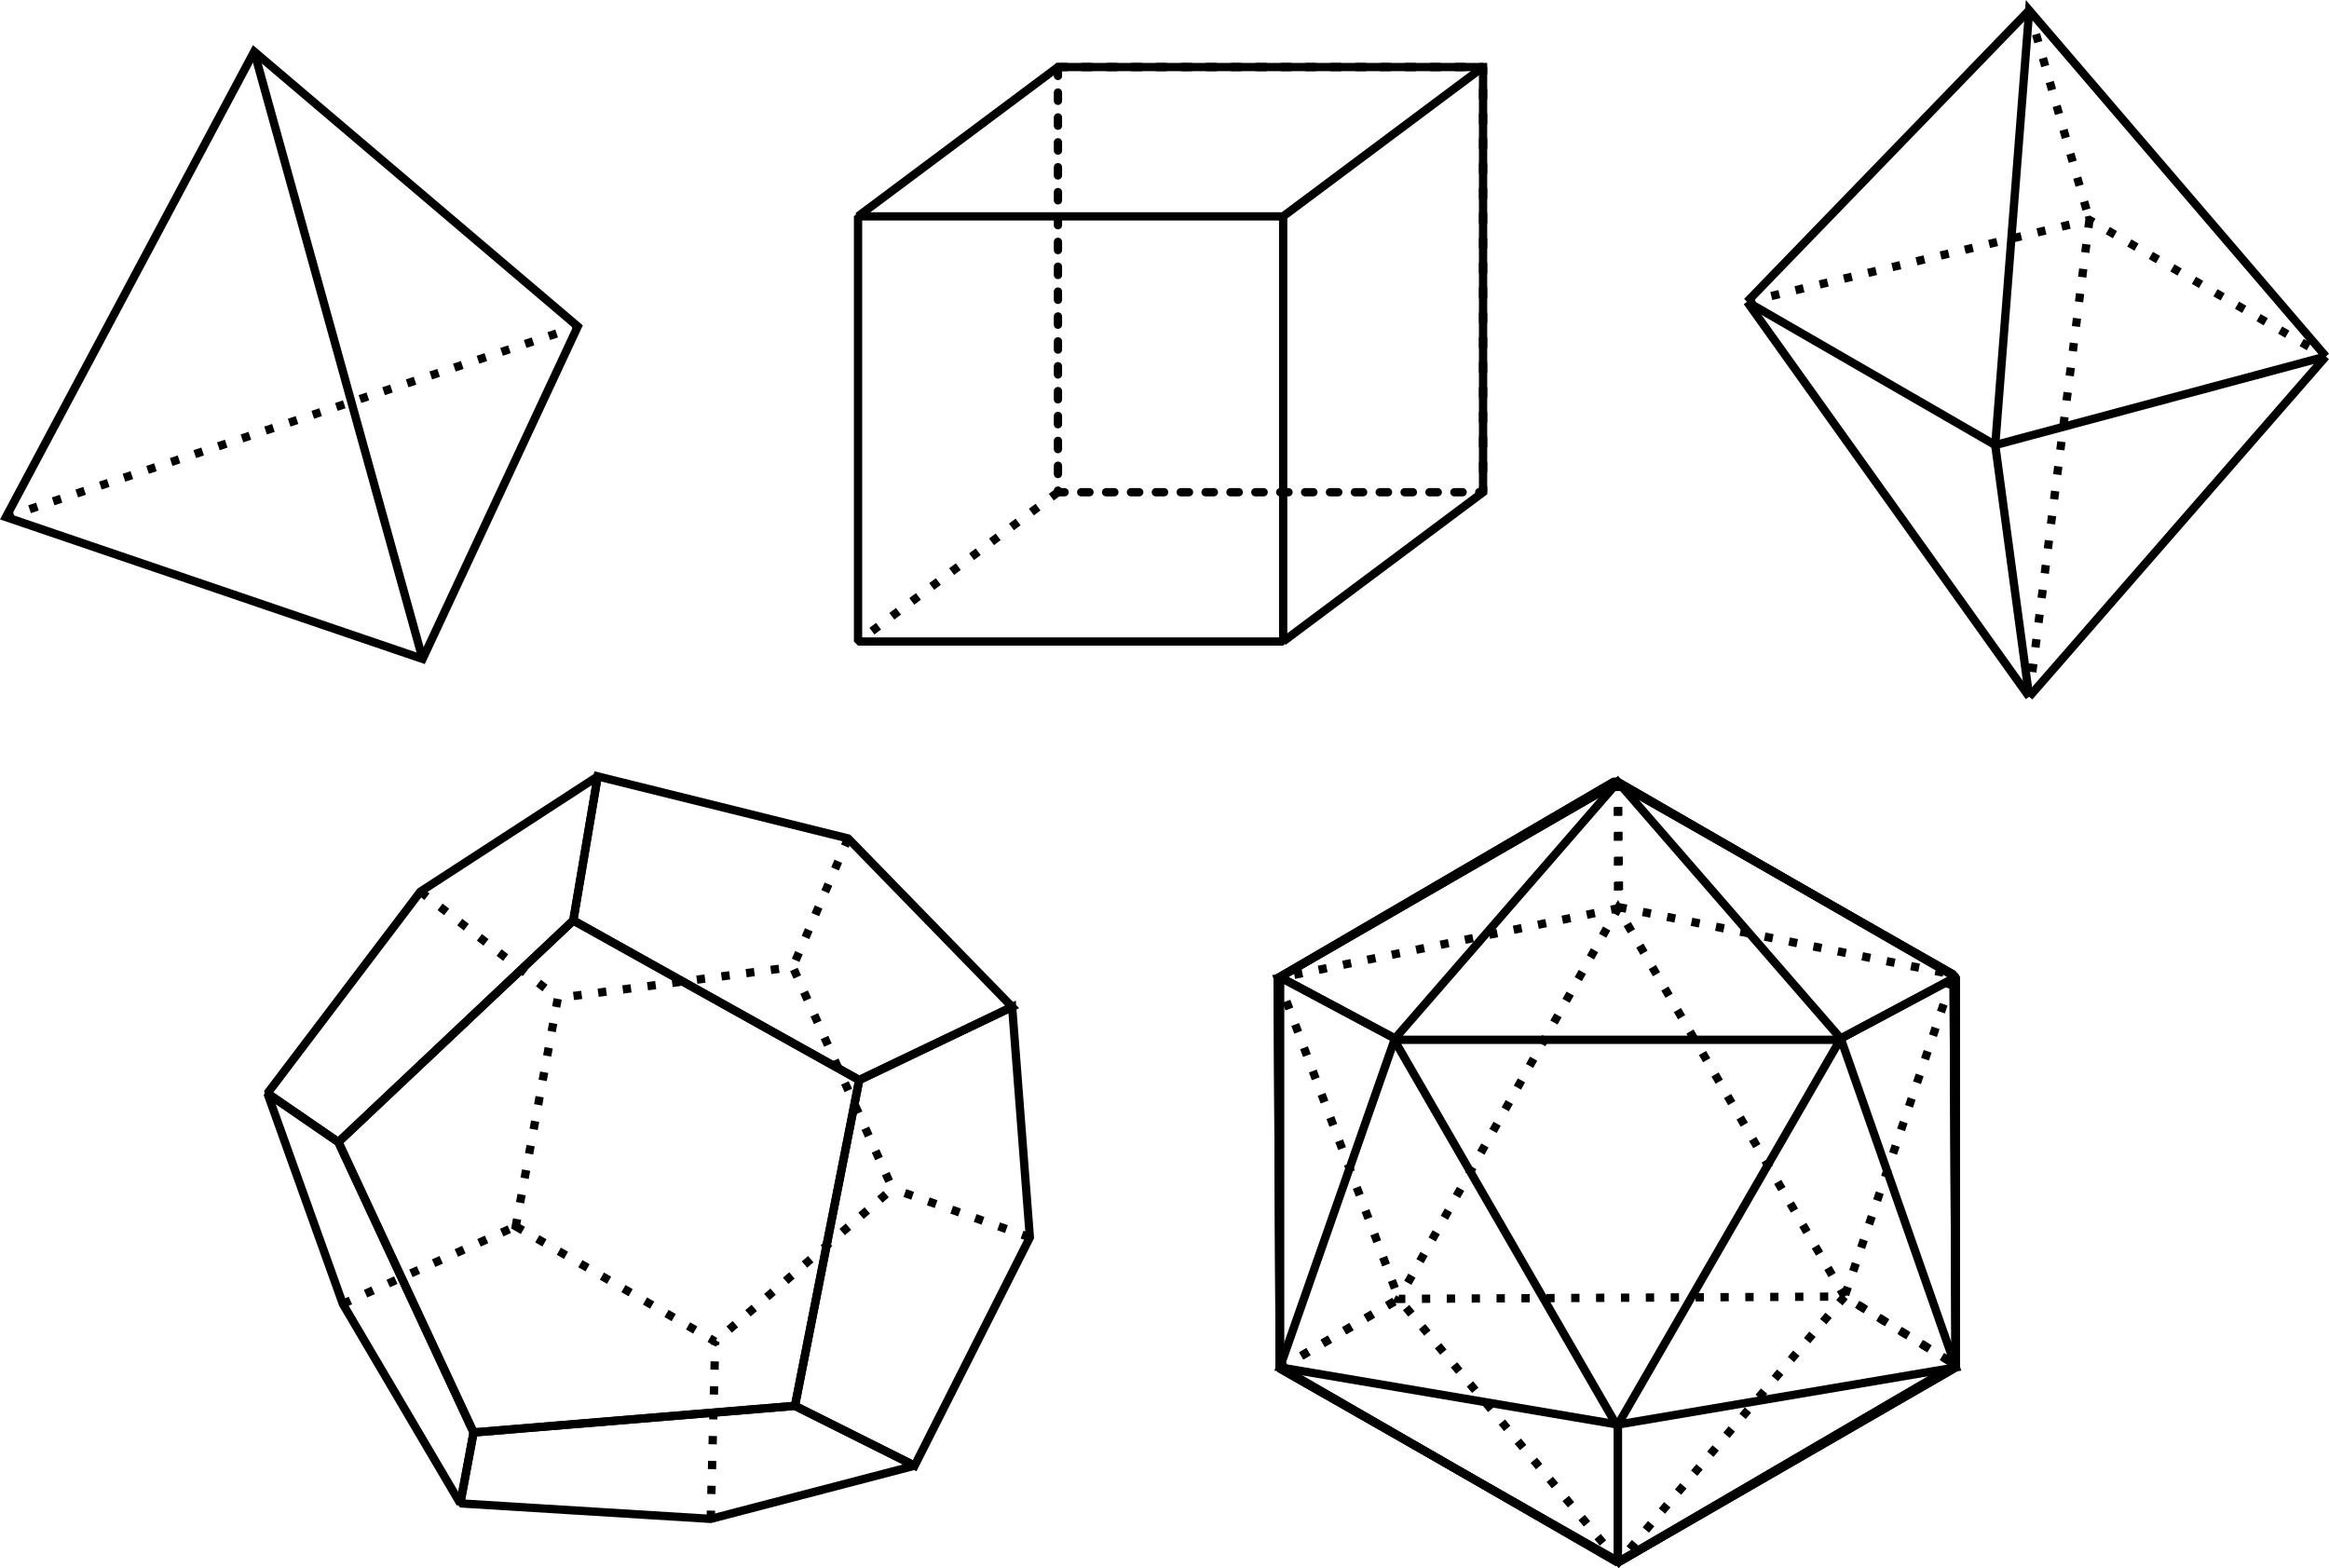<?xml version="1.0" encoding="UTF-8" standalone="no"?>
<!-- Created with Inkscape (http://www.inkscape.org/) -->

<svg
   xmlns:dc="http://purl.org/dc/elements/1.1/"
   xmlns:cc="http://creativecommons.org/ns#"
   xmlns:rdf="http://www.w3.org/1999/02/22-rdf-syntax-ns#"
   xmlns:svg="http://www.w3.org/2000/svg"
   xmlns="http://www.w3.org/2000/svg"
   xmlns:sodipodi="http://sodipodi.sourceforge.net/DTD/sodipodi-0.dtd"
   xmlns:inkscape="http://www.inkscape.org/namespaces/inkscape"
   width="140.431mm"
   height="94.553mm"
   viewBox="0 0 140.431 94.553"
   version="1.1"
   id="svg8"
   inkscape:version="0.92.4 (5da689c313, 2019-01-14)"
   sodipodi:docname="solids.svg">
  <defs
     id="defs2" />
  <sodipodi:namedview
     id="base"
     pagecolor="#ffffff"
     bordercolor="#666666"
     borderopacity="1.0"
     inkscape:pageopacity="0.0"
     inkscape:pageshadow="2"
     inkscape:zoom="1.979899"
     inkscape:cx="245.09028"
     inkscape:cy="161.51376"
     inkscape:document-units="mm"
     inkscape:current-layer="layer1"
     showgrid="false"
     inkscape:window-width="1920"
     inkscape:window-height="1016"
     inkscape:window-x="0"
     inkscape:window-y="27"
     inkscape:window-maximized="1"
     inkscape:snap-global="true"
     fit-margin-top="0"
     fit-margin-left="0"
     fit-margin-right="0"
     fit-margin-bottom="0" />
  <g
     inkscape:label="Layer 1"
     inkscape:groupmode="layer"
     id="layer1"
     transform="translate(-27.704,-101.722)">
    <g
       id="g1575">
      <path
         inkscape:connector-curvature="0"
         id="path10"
         d="m 28.063,132.897 14.967,-28.063 19.511,16.571 -9.354,20.045 z"
         style="fill:none;stroke:#000000;stroke-width:0.5;stroke-linecap:butt;stroke-linejoin:miter;stroke-miterlimit:4;stroke-dasharray:none;stroke-dashoffset:0;stroke-opacity:1" />
      <path
         inkscape:connector-curvature="0"
         id="path12"
         d="m 43.03,104.833 10.156,36.616"
         style="fill:none;stroke:#000000;stroke-width:0.5;stroke-linecap:butt;stroke-linejoin:miter;stroke-miterlimit:4;stroke-dasharray:none;stroke-dashoffset:0;stroke-opacity:1" />
      <path
         inkscape:connector-curvature="0"
         id="path14"
         d="M 28.063,132.897 62.541,121.404"
         style="fill:none;stroke:#000000;stroke-width:0.5;stroke-linecap:butt;stroke-linejoin:miter;stroke-miterlimit:4;stroke-dasharray:0.5, 1;stroke-dashoffset:0;stroke-opacity:1" />
    </g>
    <g
       id="g1570"
       transform="translate(2.94,0.802)">
      <rect
         y="113.965"
         x="76.501"
         height="25.634"
         width="25.634"
         id="rect831"
         style="fill:none;fill-opacity:0.996;fill-rule:nonzero;stroke:#000000;stroke-width:0.5;stroke-linecap:round;stroke-linejoin:bevel;stroke-miterlimit:4;stroke-dasharray:none;stroke-dashoffset:0;stroke-opacity:0.996;paint-order:markers fill stroke" />
      <rect
         style="fill:none;fill-opacity:0.996;fill-rule:nonzero;stroke:#000000;stroke-width:0.5;stroke-linecap:round;stroke-linejoin:bevel;stroke-miterlimit:4;stroke-dasharray:0.5, 1;stroke-dashoffset:0;stroke-opacity:0.996;paint-order:markers fill stroke"
         id="rect833"
         width="25.634"
         height="25.634"
         x="88.555"
         y="104.963" />
      <path
         inkscape:connector-curvature="0"
         id="path835"
         d="m 102.134,139.598 12.054,-9.002 v -25.634 H 88.555 l -12.054,9.002"
         style="fill:none;stroke:#000000;stroke-width:0.5;stroke-linecap:butt;stroke-linejoin:miter;stroke-miterlimit:4;stroke-dasharray:none;stroke-dashoffset:0;stroke-opacity:1" />
      <path
         inkscape:connector-curvature="0"
         id="path837"
         d="m 102.134,113.965 12.054,-9.002"
         style="fill:none;stroke:#000000;stroke-width:0.5;stroke-linecap:butt;stroke-linejoin:miter;stroke-miterlimit:4;stroke-dasharray:none;stroke-dashoffset:0;stroke-opacity:1" />
      <path
         inkscape:connector-curvature="0"
         id="path839"
         d="m 88.555,130.596 -12.054,9.002"
         style="fill:none;stroke:#000000;stroke-width:0.5;stroke-linecap:butt;stroke-linejoin:miter;stroke-miterlimit:4;stroke-dasharray:0.5, 1;stroke-dashoffset:0;stroke-opacity:1" />
    </g>
    <g
       id="g1563">
      <path
         inkscape:connector-curvature="0"
         id="path855"
         d="m 150.057,102.342 -17.009,17.576"
         style="fill:none;stroke:#000000;stroke-width:0.5;stroke-linecap:butt;stroke-linejoin:miter;stroke-miterlimit:4;stroke-dasharray:none;stroke-dashoffset:0;stroke-opacity:1" />
      <path
         inkscape:connector-curvature="0"
         id="path857"
         d="m 148.01,128.556 2.047,-26.214 17.889,20.872"
         style="fill:none;stroke:#000000;stroke-width:0.5;stroke-linecap:butt;stroke-linejoin:miter;stroke-miterlimit:4;stroke-dasharray:none;stroke-dashoffset:0;stroke-opacity:1" />
      <path
         inkscape:connector-curvature="0"
         id="path859"
         d="M 150.057,143.731 167.945,123.215"
         style="fill:none;stroke:#000000;stroke-width:0.5;stroke-linecap:butt;stroke-linejoin:miter;stroke-miterlimit:4;stroke-dasharray:none;stroke-dashoffset:0;stroke-opacity:1" />
      <path
         inkscape:connector-curvature="0"
         id="path861"
         d="m 133.048,119.918 17.009,23.812"
         style="fill:none;stroke:#000000;stroke-width:0.5;stroke-linecap:butt;stroke-linejoin:miter;stroke-miterlimit:4;stroke-dasharray:none;stroke-dashoffset:0;stroke-opacity:1" />
      <path
         inkscape:connector-curvature="0"
         id="path863"
         d="m 148.01,128.556 2.047,15.174"
         style="fill:none;stroke:#000000;stroke-width:0.5;stroke-linecap:butt;stroke-linejoin:miter;stroke-miterlimit:4;stroke-dasharray:none;stroke-dashoffset:0;stroke-opacity:1" />
      <path
         inkscape:connector-curvature="0"
         id="path865"
         d="m 150.057,102.342 3.632,12.641"
         style="fill:none;stroke:#000000;stroke-width:0.5;stroke-linecap:butt;stroke-linejoin:miter;stroke-miterlimit:4;stroke-dasharray:0.5, 1;stroke-dashoffset:0;stroke-opacity:1" />
      <path
         inkscape:connector-curvature="0"
         id="path867"
         d="m 150.057,143.731 3.632,-28.747"
         style="fill:none;stroke:#000000;stroke-width:0.5;stroke-linecap:butt;stroke-linejoin:miter;stroke-miterlimit:4;stroke-dasharray:0.5, 1;stroke-dashoffset:0;stroke-opacity:1" />
      <path
         inkscape:connector-curvature="0"
         id="path869"
         d="m 133.048,119.918 14.962,8.638 19.936,-5.342"
         style="fill:none;stroke:#000000;stroke-width:0.5;stroke-linecap:butt;stroke-linejoin:miter;stroke-miterlimit:4;stroke-dasharray:none;stroke-dashoffset:0;stroke-opacity:1" />
      <path
         inkscape:connector-curvature="0"
         id="path871"
         d="m 133.048,119.918 20.641,-4.934 14.257,8.231"
         style="fill:none;stroke:#000000;stroke-width:0.5;stroke-linecap:butt;stroke-linejoin:miter;stroke-miterlimit:4;stroke-dasharray:0.5, 1;stroke-dashoffset:0;stroke-opacity:1" />
    </g>
    <g
       id="g1159"
       transform="translate(-6.682,3.475)">
      <path
         inkscape:connector-curvature="0"
         id="path979"
         d="m 50.514,164.167 4.276,2.94 14.165,-13.363 1.47,-8.686 -10.691,6.949 z"
         style="fill:none;stroke:#000000;stroke-width:0.5;stroke-linecap:butt;stroke-linejoin:bevel;stroke-miterlimit:4;stroke-dasharray:none;stroke-dashoffset:0;stroke-opacity:1" />
      <path
         inkscape:connector-curvature="0"
         id="path981"
         d="m 86.194,163.365 -17.239,-9.622 1.47,-8.686 15.101,3.742 9.889,10.156 z"
         style="fill:none;stroke:#000000;stroke-width:0.5;stroke-linecap:butt;stroke-linejoin:miter;stroke-miterlimit:4;stroke-dasharray:none;stroke-dashoffset:0;stroke-opacity:1" />
      <path
         inkscape:connector-curvature="0"
         id="path983"
         d="m 82.319,183.01 3.875,-19.644 9.221,-4.41 1.069,13.898 -6.949,13.764 z"
         style="fill:none;stroke:#000000;stroke-width:0.5;stroke-linecap:butt;stroke-linejoin:miter;stroke-miterlimit:4;stroke-dasharray:none;stroke-dashoffset:0;stroke-opacity:1" />
      <path
         inkscape:connector-curvature="0"
         id="path985"
         d="m 62.942,184.613 19.377,-1.604 7.216,3.608 -12.294,3.207 -15.101,-0.935 z"
         style="fill:none;stroke:#000000;stroke-width:0.5;stroke-linecap:butt;stroke-linejoin:bevel;stroke-miterlimit:4;stroke-dasharray:none;stroke-dashoffset:0;stroke-opacity:1" />
      <path
         inkscape:connector-curvature="0"
         id="path989"
         d="m 62.942,184.613 -0.802,4.276 -7.083,-12.027 -4.544,-12.695 4.276,2.94 z"
         style="fill:none;stroke:#000000;stroke-width:0.5;stroke-linecap:butt;stroke-linejoin:bevel;stroke-miterlimit:4;stroke-dasharray:none;stroke-dashoffset:0;stroke-opacity:1" />
      <path
         inkscape:connector-curvature="0"
         id="path991"
         d="m 82.319,183.01 -19.377,1.604 -8.152,-17.506 14.165,-13.363 17.239,9.622 z"
         style="fill:none;stroke:#000000;stroke-width:0.5;stroke-linecap:butt;stroke-linejoin:miter;stroke-miterlimit:4;stroke-dasharray:none;stroke-dashoffset:0;stroke-opacity:1" />
      <path
         inkscape:connector-curvature="0"
         id="path993"
         d="m 65.484,172.185 12.027,6.949 10.691,-9.221 -6.014,-13.363 -14.165,1.871 z"
         style="fill:none;stroke:#000000;stroke-width:0.5;stroke-linecap:butt;stroke-linejoin:miter;stroke-miterlimit:4;stroke-dasharray:0.5, 1;stroke-dashoffset:0;stroke-opacity:1" />
      <path
         inkscape:connector-curvature="0"
         id="path995"
         d="m 85.526,148.799 -3.338,7.751"
         style="fill:none;stroke:#000000;stroke-width:0.5;stroke-linecap:butt;stroke-linejoin:miter;stroke-miterlimit:4;stroke-dasharray:0.5, 1;stroke-dashoffset:0;stroke-opacity:1" />
      <path
         inkscape:connector-curvature="0"
         id="path997"
         d="m 96.484,172.853 -8.283,-2.94"
         style="fill:none;stroke:#000000;stroke-width:0.5;stroke-linecap:butt;stroke-linejoin:miter;stroke-miterlimit:4;stroke-dasharray:0.5, 1;stroke-dashoffset:0;stroke-opacity:1" />
      <path
         inkscape:connector-curvature="0"
         id="path999"
         d="m 77.241,189.825 0.27,-10.691"
         style="fill:none;stroke:#000000;stroke-width:0.5;stroke-linecap:butt;stroke-linejoin:miter;stroke-miterlimit:4;stroke-dasharray:0.5, 1;stroke-dashoffset:0;stroke-opacity:1" />
      <path
         inkscape:connector-curvature="0"
         id="path1001"
         d="m 55.058,176.862 10.426,-4.677"
         style="fill:none;stroke:#000000;stroke-width:0.5;stroke-linecap:butt;stroke-linejoin:miter;stroke-miterlimit:4;stroke-dasharray:0.5, 1;stroke-dashoffset:0;stroke-opacity:1" />
      <path
         inkscape:connector-curvature="0"
         id="path1003"
         d="m 59.735,152.006 8.288,6.414"
         style="fill:none;stroke:#000000;stroke-width:0.5;stroke-linecap:butt;stroke-linejoin:miter;stroke-miterlimit:4;stroke-dasharray:0.5, 1;stroke-dashoffset:0;stroke-opacity:1" />
    </g>
    <g
       id="g1552"
       transform="translate(-2.405,-7.617)">
      <path
         inkscape:transform-center-y="-1.1718598e-06"
         inkscape:transform-center-x="1.6083333e-06"
         d="m 148.038,191.781 -20.377,11.764 -20.377,-11.764 0,-23.529 20.377,-11.764 20.377,11.764 z"
         inkscape:randomized="0"
         inkscape:rounded="0"
         inkscape:flatsided="true"
         sodipodi:arg2="1.0471976"
         sodipodi:arg1="0.52359878"
         sodipodi:r2="27.044619"
         sodipodi:r1="23.528818"
         sodipodi:cy="180.01637"
         sodipodi:cx="127.66146"
         sodipodi:sides="6"
         id="path1296"
         style="fill:none;fill-opacity:0.996;fill-rule:nonzero;stroke:#000000;stroke-width:0.5;stroke-linecap:round;stroke-linejoin:bevel;stroke-miterlimit:4;stroke-dasharray:none;stroke-dashoffset:0;stroke-opacity:0.996;paint-order:markers fill stroke"
         sodipodi:type="star" />
      <path
         sodipodi:type="star"
         style="fill:none;fill-opacity:0.996;fill-rule:nonzero;stroke:#000000;stroke-width:0.5;stroke-linecap:round;stroke-linejoin:bevel;stroke-miterlimit:4;stroke-dasharray:none;stroke-dashoffset:0;stroke-opacity:0.996;paint-order:markers fill stroke"
         id="path1298"
         sodipodi:sides="6"
         sodipodi:cx="127.66146"
         sodipodi:cy="180.01637"
         sodipodi:r1="23.528818"
         sodipodi:r2="27.044619"
         sodipodi:arg1="0.52359878"
         sodipodi:arg2="1.0471976"
         inkscape:flatsided="true"
         inkscape:rounded="0"
         inkscape:randomized="0"
         d="m 148.038,191.781 -20.377,11.764 -20.377,-11.764 0,-23.529 20.377,-11.764 20.377,11.764 z"
         inkscape:transform-center-x="1.6083333e-06"
         inkscape:transform-center-y="-1.1718598e-06" />
      <path
         inkscape:transform-center-x="0.49867691"
         transform="matrix(0.631,1.093,-1.093,0.631,240.751,-71.559)"
         inkscape:transform-center-y="2.2429899"
         d="m 138.314,183.359 -21.305,0 10.652,-18.451 z"
         inkscape:randomized="0"
         inkscape:rounded="0"
         inkscape:flatsided="true"
         sodipodi:arg2="1.5707963"
         sodipodi:arg1="0.52359878"
         sodipodi:r2="14.138436"
         sodipodi:r1="12.30044"
         sodipodi:cy="177.20927"
         sodipodi:cx="127.66146"
         sodipodi:sides="3"
         id="path1300"
         style="fill:none;fill-opacity:0.996;fill-rule:nonzero;stroke:#000000;stroke-width:0.396;stroke-linecap:round;stroke-linejoin:bevel;stroke-miterlimit:4;stroke-dasharray:none;stroke-dashoffset:0;stroke-opacity:0.996;paint-order:markers fill stroke"
         sodipodi:type="star" />
      <path
         inkscape:connector-curvature="0"
         id="path1318"
         d="m 127.661,203.545 v -8.315 l 20.377,-3.45 -6.937,-19.828 6.937,-3.701"
         style="fill:none;stroke:#000000;stroke-width:0.5;stroke-linecap:butt;stroke-linejoin:miter;stroke-miterlimit:4;stroke-dasharray:none;stroke-opacity:1" />
      <path
         inkscape:connector-curvature="0"
         id="path1320"
         d="m 107.285,168.252 6.937,3.701 13.44,-15.465 13.44,15.465 6.937,-3.701"
         style="fill:none;stroke:#000000;stroke-width:0.5;stroke-linecap:butt;stroke-linejoin:miter;stroke-miterlimit:4;stroke-dasharray:none;stroke-opacity:1" />
      <path
         inkscape:connector-curvature="0"
         id="path1322"
         d="m 127.661,203.545 v -8.315 l -20.377,-3.45 6.937,-19.828 -6.937,-3.701"
         style="fill:none;stroke:#000000;stroke-width:0.5;stroke-linecap:butt;stroke-linejoin:miter;stroke-miterlimit:4;stroke-dasharray:none;stroke-opacity:1" />
      <path
         transform="rotate(59.702,127.661,179.934)"
         sodipodi:type="star"
         style="fill:none;fill-opacity:0.996;fill-rule:nonzero;stroke:#000000;stroke-width:0.5;stroke-linecap:round;stroke-linejoin:bevel;stroke-miterlimit:4;stroke-dasharray:none;stroke-dashoffset:0;stroke-opacity:0.996;paint-order:markers fill stroke"
         id="path1324"
         sodipodi:sides="6"
         sodipodi:cx="127.66146"
         sodipodi:cy="180.01637"
         sodipodi:r1="23.528818"
         sodipodi:r2="27.044619"
         sodipodi:arg1="0.52359878"
         sodipodi:arg2="1.0471976"
         inkscape:flatsided="true"
         inkscape:rounded="0"
         inkscape:randomized="0"
         d="m 148.038,191.781 -20.377,11.764 -20.377,-11.764 0,-23.529 20.377,-11.764 20.377,11.764 z"
         inkscape:transform-center-x="1.6083333e-06"
         inkscape:transform-center-y="-1.1718598e-06" />
      <path
         transform="rotate(59.702,127.661,179.934)"
         inkscape:transform-center-y="-1.1718598e-06"
         inkscape:transform-center-x="1.6083333e-06"
         d="m 148.038,191.781 -20.377,11.764 -20.377,-11.764 0,-23.529 20.377,-11.764 20.377,11.764 z"
         inkscape:randomized="0"
         inkscape:rounded="0"
         inkscape:flatsided="true"
         sodipodi:arg2="1.0471976"
         sodipodi:arg1="0.52359878"
         sodipodi:r2="27.044619"
         sodipodi:r1="23.528818"
         sodipodi:cy="180.01637"
         sodipodi:cx="127.66146"
         sodipodi:sides="6"
         id="path1326"
         style="fill:none;fill-opacity:0.996;fill-rule:nonzero;stroke:#000000;stroke-width:0.5;stroke-linecap:round;stroke-linejoin:bevel;stroke-miterlimit:4;stroke-dasharray:none;stroke-dashoffset:0;stroke-opacity:0.996;paint-order:markers fill stroke"
         sodipodi:type="star" />
      <path
         style="fill:none;stroke:#000000;stroke-width:0.5;stroke-linecap:butt;stroke-linejoin:miter;stroke-miterlimit:4;stroke-dasharray:0.5, 1;stroke-dashoffset:0;stroke-opacity:1"
         d="m 107.275,191.846 7.179,-4.195 13.258,15.853 13.62,-15.993 6.695,4.123"
         id="path1330"
         inkscape:connector-curvature="0" />
      <path
         sodipodi:nodetypes="ccccc"
         style="fill:none;stroke:#000000;stroke-width:0.5;stroke-linecap:butt;stroke-linejoin:miter;stroke-miterlimit:4;stroke-dasharray:0.5, 1;stroke-dashoffset:0;stroke-opacity:1"
         d="m 127.661,156.488 0.078,7.549 20.166,4.069 -6.572,19.406 6.695,4.123"
         id="path1332"
         inkscape:connector-curvature="0" />
      <path
         sodipodi:nodetypes="ccccc"
         style="fill:none;stroke:#000000;stroke-width:0.5;stroke-linecap:butt;stroke-linejoin:miter;stroke-miterlimit:4;stroke-dasharray:0.5, 1;stroke-dashoffset:0;stroke-opacity:1"
         d="m 107.275,191.846 7.179,-4.195 -7.301,-19.334 20.519,-4.214 -0.011,-7.615"
         id="path1334"
         inkscape:connector-curvature="0" />
      <path
         inkscape:connector-curvature="0"
         id="path1350"
         d="m 141.333,187.511 -13.661,-23.408 -13.218,23.548 z"
         style="fill:none;stroke:#000000;stroke-width:0.5;stroke-linecap:butt;stroke-linejoin:miter;stroke-miterlimit:4;stroke-dasharray:0.5, 1;stroke-dashoffset:0;stroke-opacity:1" />
    </g>
  </g>
</svg>
